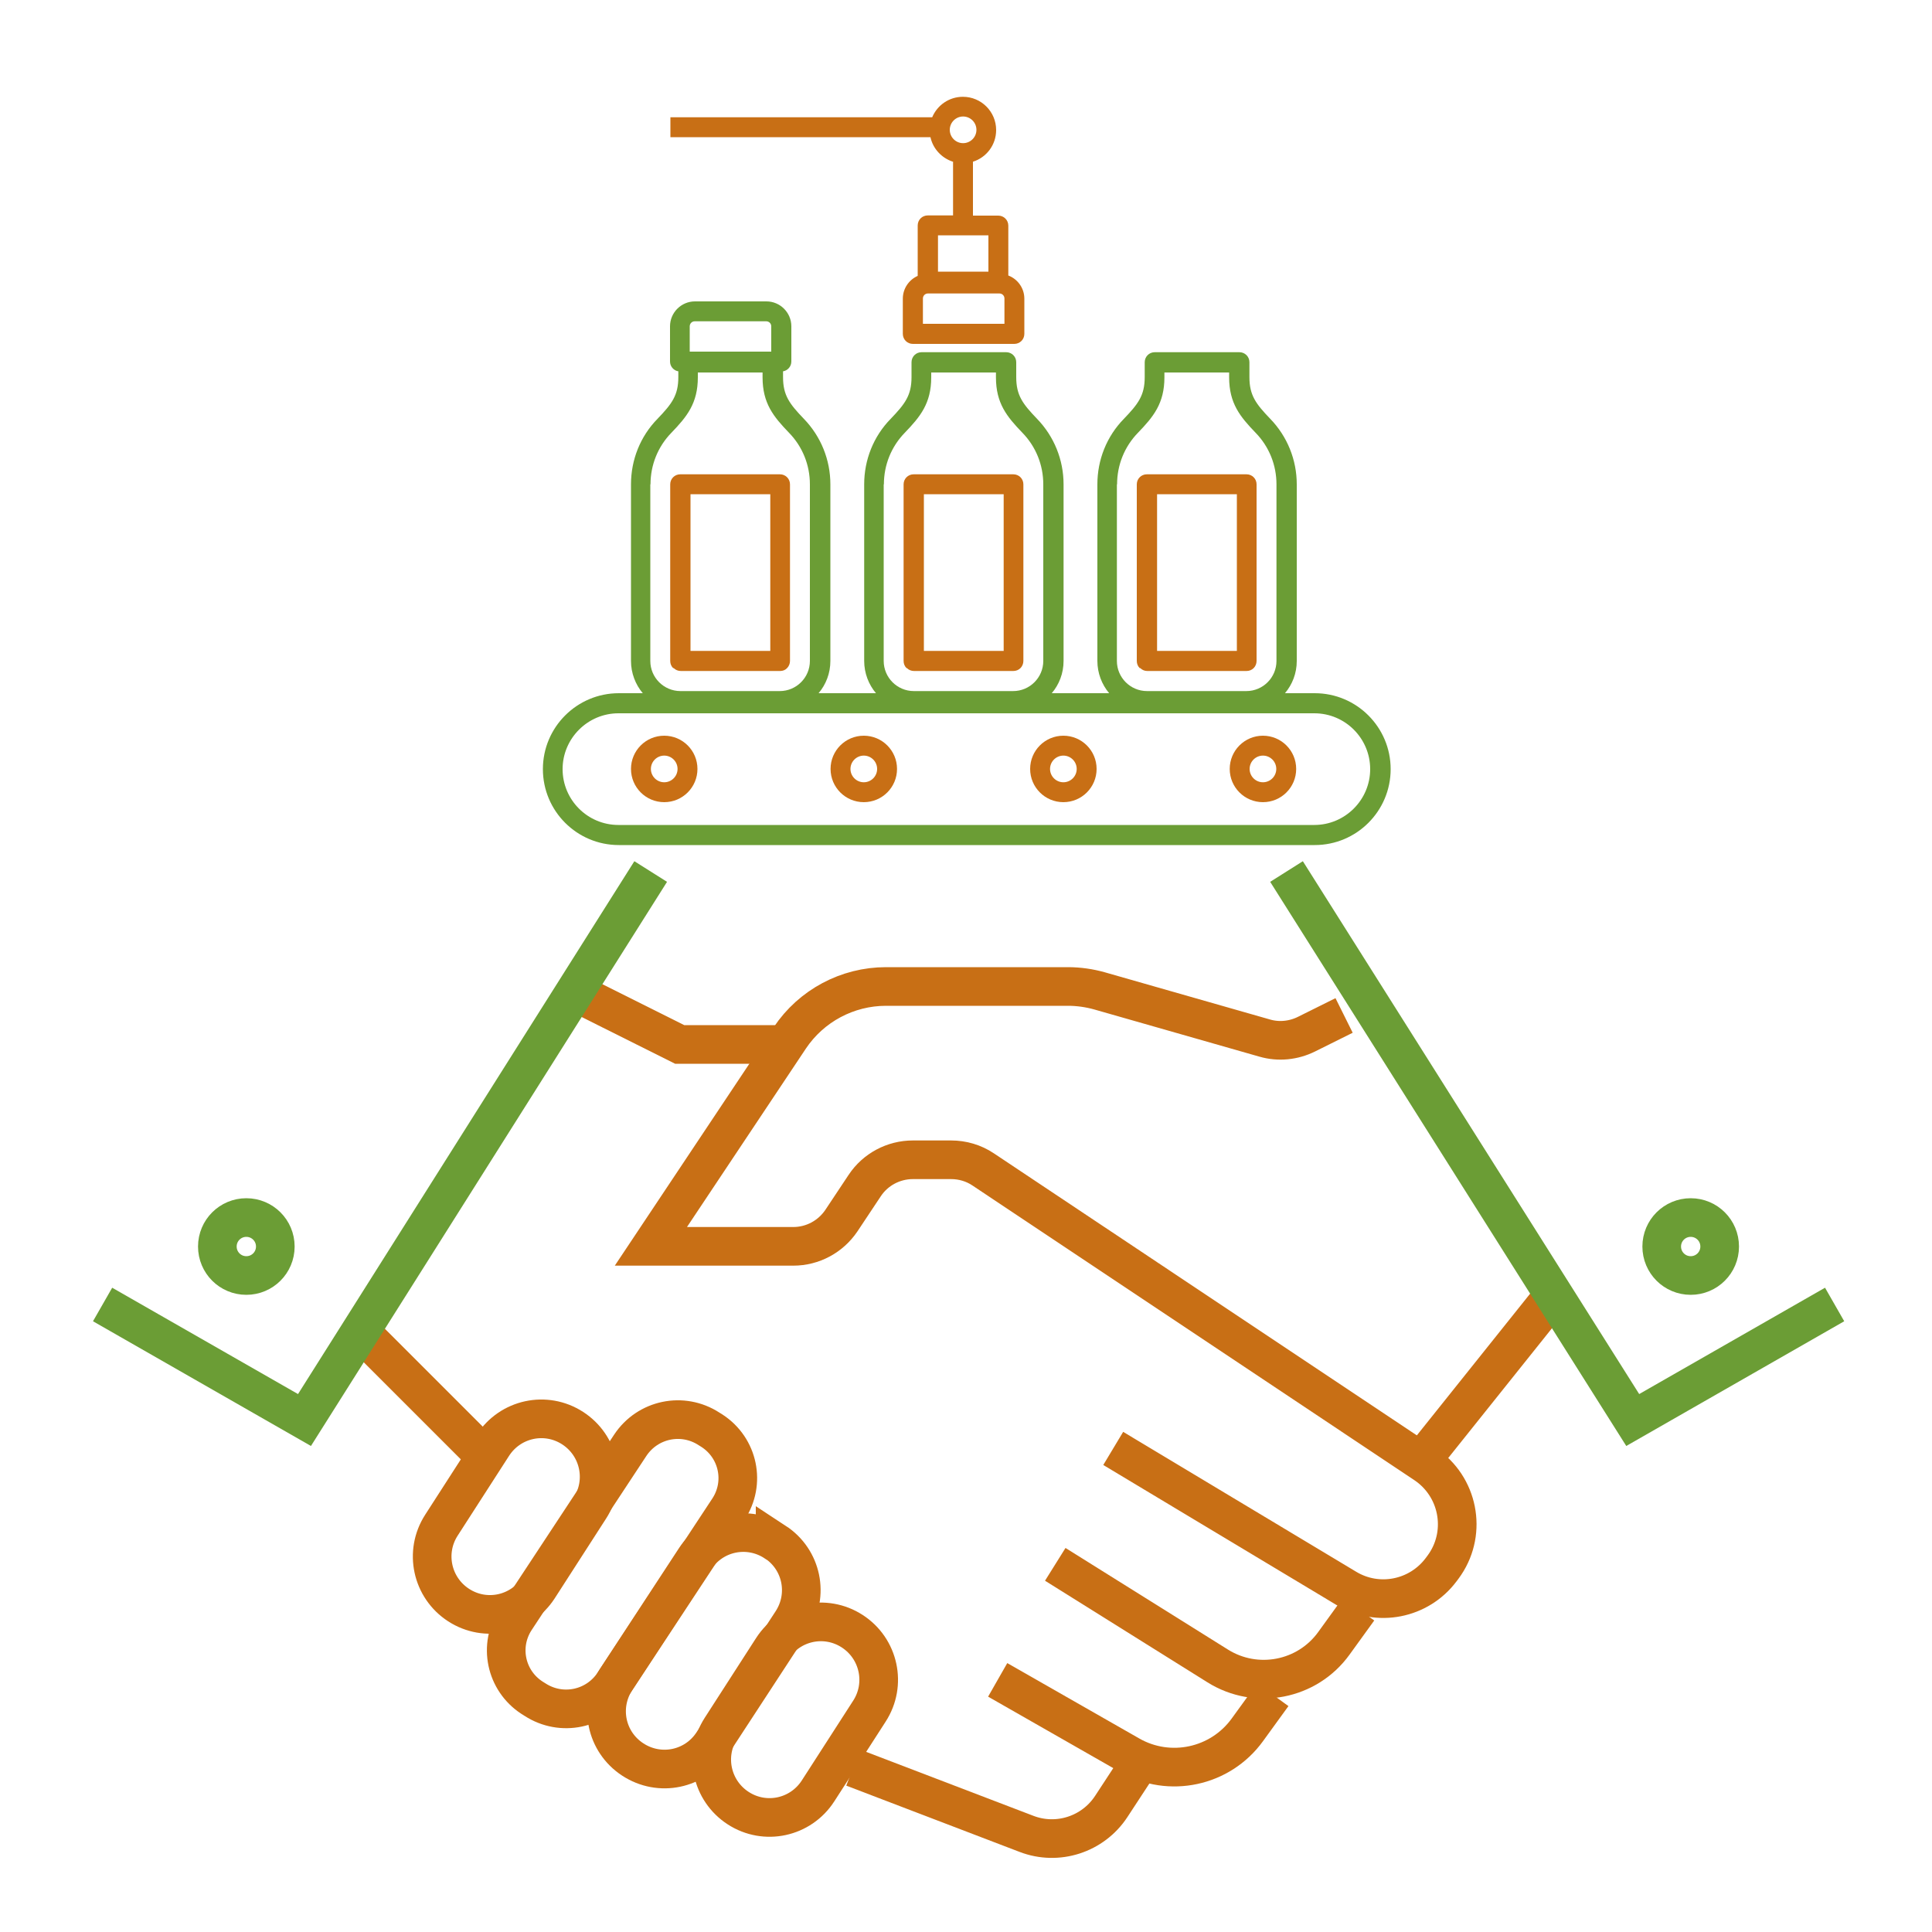 <?xml version="1.0" encoding="UTF-8"?> <svg xmlns="http://www.w3.org/2000/svg" id="Layer_1" data-name="Layer 1" viewBox="0 0 100 100"><defs><style> .cls-1 { stroke: #6b9d35; } .cls-1, .cls-2 { fill: none; } .cls-1, .cls-2, .cls-3 { stroke-miterlimit: 10; stroke-width: 2px; } .cls-4 { fill: #c86f15; } .cls-2, .cls-3 { stroke: #c86f15; } .cls-5 { fill: #6b9d35; } .cls-3 { fill: #8dc63f; } </style></defs><g><path class="cls-4" d="M34.87,34.58c.1.1.23.15.37.15h5.14c.14,0,.27-.05.36-.15h0c.1-.1.15-.24.15-.37v-9.14c0-.29-.23-.52-.52-.52h-5.16c-.29,0-.52.23-.52.52v9.14c0,.14.05.27.15.37h0ZM35.74,25.58h4.13v8.11h-4.13v-8.11Z"></path><path class="cls-4" d="M46.94,34.58c.1.1.23.15.37.15h5.14c.14,0,.27-.05.37-.15h0c.1-.1.15-.24.15-.37v-9.14c0-.29-.23-.52-.52-.52h-5.16c-.29,0-.52.23-.52.52v9.14c0,.14.05.27.15.37h0ZM47.82,25.58h4.13v8.11h-4.13v-8.11h0Z"></path><path class="cls-4" d="M59.02,34.58c.1.1.23.15.36.15h5.14c.14,0,.27-.05.37-.15h0c.1-.1.15-.24.15-.37v-9.14c0-.29-.23-.52-.52-.52h-5.16c-.29,0-.52.23-.52.52v9.14c0,.14.05.27.15.37h0ZM59.89,25.58h4.13v8.11h-4.13v-8.11Z"></path><path class="cls-5" d="M68.03,35.88h-1.52c.38-.45.61-1.03.61-1.67v-9.14c0-1.27-.49-2.48-1.37-3.39-.75-.78-1.08-1.22-1.08-2.16v-.77c0-.29-.23-.52-.52-.52h-4.38c-.29,0-.52.23-.52.52v.77c0,.94-.33,1.38-1.08,2.16-.89.91-1.37,2.12-1.37,3.39v9.14c0,.63.23,1.22.61,1.67h-2.97c.38-.45.61-1.03.61-1.67v-9.14c0-1.27-.49-2.48-1.37-3.39-.75-.78-1.08-1.22-1.08-2.16v-.77c0-.29-.23-.52-.52-.52h-4.38c-.29,0-.52.23-.52.52v.77c0,.94-.33,1.38-1.08,2.16-.89.91-1.37,2.12-1.37,3.39v9.14c0,.63.23,1.22.61,1.67h-2.97c.38-.45.61-1.03.61-1.67v-9.14c0-1.27-.49-2.48-1.37-3.39-.75-.78-1.08-1.22-1.08-2.16v-.3c.24-.04.43-.25.43-.51v-1.82c0-.71-.58-1.29-1.29-1.29h-3.7c-.71,0-1.29.58-1.29,1.29v1.82c0,.26.19.47.43.51v.3c0,.94-.33,1.38-1.08,2.16-.89.91-1.37,2.12-1.37,3.39v9.14c0,.63.23,1.22.61,1.67h-1.24c-2.17,0-3.93,1.76-3.93,3.93s1.76,3.93,3.93,3.93h36.02c2.17,0,3.93-1.76,3.93-3.93s-1.76-3.93-3.93-3.93ZM57.82,25.07c0-1,.38-1.95,1.08-2.67.8-.83,1.37-1.52,1.37-2.87v-.25h3.35v.25c0,1.35.57,2.04,1.37,2.87.7.72,1.08,1.67,1.08,2.67v9.14c0,.86-.7,1.56-1.56,1.56h-5.14c-.86,0-1.56-.7-1.56-1.56v-9.14ZM45.75,25.07c0-1,.38-1.95,1.08-2.67.8-.83,1.37-1.52,1.37-2.87v-.25h3.35v.25c0,1.35.57,2.04,1.37,2.87.7.72,1.08,1.67,1.08,2.67v9.14c0,.86-.7,1.56-1.56,1.56h-5.14c-.86,0-1.56-.7-1.56-1.56v-9.14h0ZM35.7,16.89c0-.14.11-.26.26-.26h3.7c.14,0,.26.11.26.26v1.31h-4.22v-1.31ZM33.67,25.07c0-1,.38-1.95,1.08-2.67.8-.83,1.37-1.52,1.37-2.87v-.25h3.35v.25c0,1.35.57,2.04,1.37,2.87.7.72,1.08,1.67,1.08,2.67v9.14c0,.86-.7,1.56-1.56,1.56h-5.14c-.86,0-1.56-.7-1.56-1.56,0,0,0-9.14,0-9.14ZM68.03,42.7h-36.02c-1.6,0-2.89-1.3-2.89-2.89s1.3-2.89,2.89-2.89h36.02c1.6,0,2.89,1.3,2.89,2.89s-1.3,2.89-2.89,2.89Z"></path><path class="cls-4" d="M34.38,38.08c-.95,0-1.72.77-1.72,1.72s.77,1.72,1.72,1.72,1.72-.77,1.72-1.72-.77-1.72-1.72-1.72ZM34.38,40.49c-.38,0-.69-.31-.69-.69s.31-.69.69-.69.69.31.69.69c0,.38-.31.69-.69.69Z"></path><path class="cls-4" d="M44.71,38.08c-.95,0-1.72.77-1.72,1.72s.77,1.72,1.72,1.72,1.72-.77,1.72-1.72-.77-1.72-1.72-1.72ZM44.71,40.49c-.38,0-.69-.31-.69-.69s.31-.69.69-.69.69.31.69.69-.31.69-.69.69Z"></path><path class="cls-4" d="M55.04,38.08c-.95,0-1.72.77-1.72,1.72s.77,1.72,1.72,1.72,1.72-.77,1.72-1.72-.77-1.72-1.72-1.72ZM55.04,40.49c-.38,0-.69-.31-.69-.69s.31-.69.69-.69.69.31.69.69-.31.69-.69.69Z"></path><path class="cls-4" d="M65.37,38.08c-.95,0-1.72.77-1.72,1.72s.77,1.72,1.72,1.72,1.72-.77,1.72-1.72-.77-1.72-1.72-1.72ZM65.37,40.49c-.38,0-.69-.31-.69-.69s.31-.69.69-.69.69.31.69.69-.31.69-.69.69Z"></path><path class="cls-4" d="M49.33,8.36v2.79h-1.31c-.29,0-.52.23-.52.52v2.61c-.45.2-.77.65-.77,1.18v1.82c0,.29.23.52.52.52h5.25c.29,0,.52-.23.52-.52v-1.82c0-.55-.35-1.02-.83-1.2v-2.58c0-.29-.23-.52-.52-.52h-1.31v-2.79c.7-.22,1.2-.87,1.2-1.64,0-.95-.77-1.72-1.72-1.72-.72,0-1.33.44-1.59,1.06h-13.55v1.03h13.46c.13.6.58,1.08,1.16,1.27ZM51.99,16.76h-4.22v-1.31c0-.14.11-.26.26-.26h3.7c.14,0,.26.11.26.26v1.31h0ZM51.16,14.06h-2.61v-1.88h2.61v1.88ZM49.85,6.03c.38,0,.69.31.69.69s-.31.69-.69.69-.69-.31-.69-.69.31-.69.69-.69Z"></path></g><g id="layer1"><path id="path13545" class="cls-2" d="M29.2,51.07l5.98,2.99h5.98"></path><path id="path13547" class="cls-2" d="M69.57,52.56l-1.95.97c-.67.33-1.44.41-2.16.2l-8.54-2.44c-.53-.15-1.09-.23-1.64-.23h-9.42c-2,0-3.87,1-4.98,2.66l-7.19,10.79h7.37c1,0,1.93-.5,2.49-1.33l1.21-1.82c.55-.83,1.49-1.33,2.49-1.33h1.98c.59,0,1.17.17,1.66.5l22.87,15.25c1.72,1.15,2.18,3.47,1.04,5.18-.04.06-.08.11-.12.17l-.09.12c-1.15,1.53-3.27,1.95-4.91.96l-12.06-7.24"></path><path id="path13549" class="cls-3" d="M74.06,74.99l5.98-7.48"></path><path id="path13551" class="cls-2" d="M24.72,74.99l-5.98-5.98"></path><path id="path13553" class="cls-1" d="M33.68,45.11l-17.92,28.39-10.45-5.98"></path><path id="rect13555" class="cls-2" d="M36.7,73.96l.16.1c1.36.89,1.74,2.7.84,4.06l-5.93,9c-.9,1.36-2.71,1.74-4.08.85l-.16-.1c-1.36-.89-1.74-2.7-.84-4.06l5.93-9c.9-1.36,2.71-1.74,4.08-.85Z"></path><path id="rect13557" class="cls-2" d="M40.12,79.81c1.39.91,1.77,2.75.86,4.14l-4.09,6.26c-.91,1.39-2.75,1.77-4.14.86-1.39-.91-1.77-2.75-.86-4.14l4.09-6.25c.91-1.39,2.75-1.77,4.14-.86Z"></path><path id="rect13559" class="cls-2" d="M44.11,84.43c1.39.9,1.79,2.75.89,4.14l-2.66,4.13c-.9,1.39-2.74,1.79-4.13.89-1.39-.9-1.79-2.75-.89-4.14l2.66-4.13c.9-1.39,2.74-1.79,4.13-.89Z"></path><path id="rect13561" class="cls-2" d="M29.64,73.92c1.39.9,1.79,2.75.89,4.14l-2.66,4.13c-.9,1.39-2.74,1.79-4.13.89-1.39-.9-1.79-2.75-.89-4.14l2.66-4.13c.9-1.39,2.74-1.79,4.13-.89Z"></path><path id="path13563" class="cls-1" d="M66.59,45.11l17.92,28.39,10.45-5.98"></path><path id="path13565" class="cls-2" d="M70.32,83.29l-1.28,1.77c-1.38,1.91-4.01,2.42-6.01,1.17l-8.41-5.26"></path><path id="path13567" class="cls-2" d="M65.88,87.72l-1.32,1.82c-1.4,1.93-4.03,2.49-6.09,1.31l-6.83-3.9"></path><path id="path13569" class="cls-2" d="M58.83,91.5l-1.31,2c-.95,1.45-2.78,2.04-4.39,1.42l-8.97-3.43"></path><path id="circle13571" class="cls-1" d="M14.25,64.52c0,.83-.67,1.5-1.5,1.5s-1.5-.67-1.5-1.5.67-1.5,1.5-1.5,1.5.67,1.5,1.5Z"></path><path id="circle13573" class="cls-1" d="M89.01,64.52c0,.83-.67,1.5-1.5,1.5s-1.5-.67-1.5-1.5.67-1.5,1.5-1.5,1.5.67,1.5,1.5Z"></path></g></svg> 